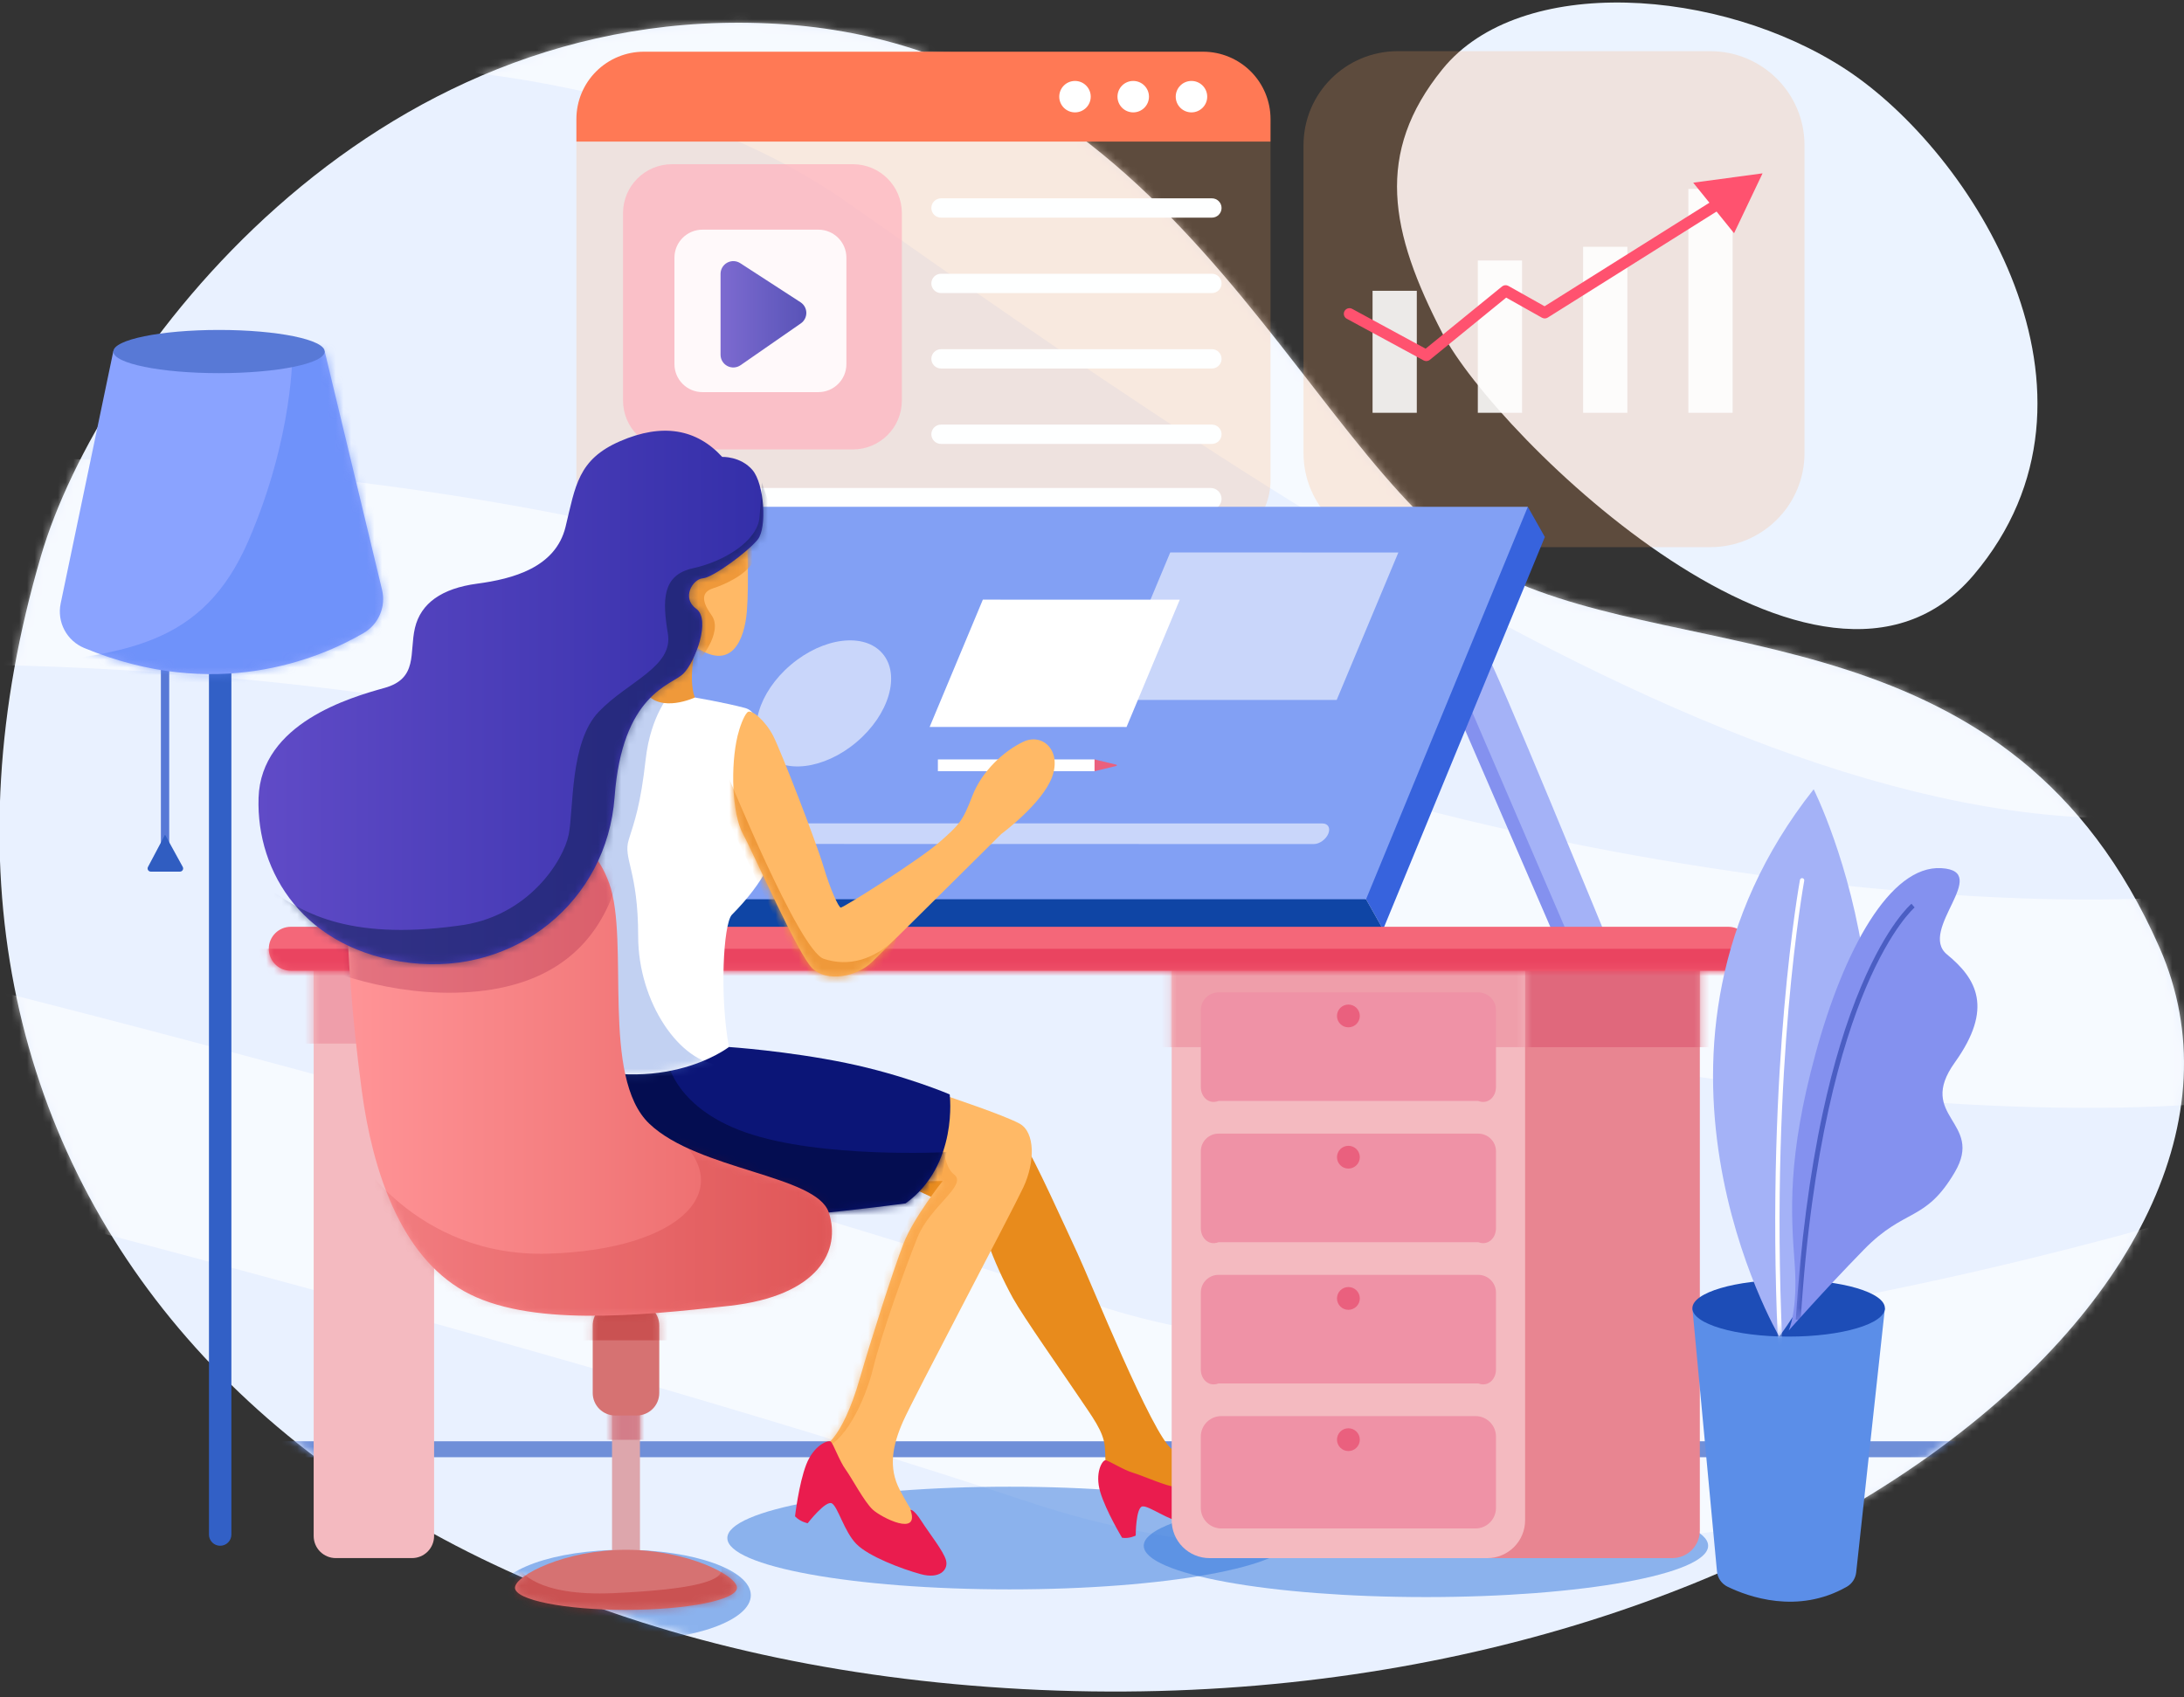 <svg width="283" height="220" viewBox="0 0 283 220" fill="none" xmlns="http://www.w3.org/2000/svg">
<rect x="0" y="0" width="283" height="220" fill="#333333" stroke="none"/>
<path d="M5.34 71.954C12.811 46.599 47.523 -0.093 100.849 3.1C154.174 6.293 170.057 62.802 194.576 74.615C219.095 86.427 260.661 79.159 279.847 122.86C299.033 166.56 228.262 224.032 132.542 218.923C36.823 213.814 -18.15 151.666 5.34 71.954Z" fill="#E9F1FF"/>
<mask id="mask0_715_28890" style="mask-type:luminance" maskUnits="userSpaceOnUse" x="-1" y="2" width="285" height="218">
<path d="M5.341 71.953C12.812 46.598 47.524 -0.093 100.85 3.1C154.175 6.292 170.058 62.801 194.577 74.614C219.095 86.427 260.662 79.159 279.848 122.859C299.034 166.56 228.263 224.031 132.543 218.922C36.824 213.813 -18.149 151.666 5.341 71.953Z" fill="white"/>
</mask>
<g mask="url(#mask0_715_28890)">
<path opacity="0.61" d="M-32.269 4.177C-32.269 4.177 62.517 -23.468 117.657 15.257C172.798 53.982 249.92 108.163 297.055 88.309" stroke="white" stroke-width="27" stroke-linecap="round" stroke-linejoin="round"/>
<path opacity="0.61" d="M-18.417 72.749C-18.417 72.749 69.353 69.044 127.897 98.656C186.442 128.268 279.788 135.904 303.356 125.976" stroke="white" stroke-width="27" stroke-linecap="round" stroke-linejoin="round"/>
<path opacity="0.61" d="M-4.564 141.312C-4.564 141.312 76.189 161.551 138.136 182.045C200.084 202.54 309.656 163.634 309.656 163.634" stroke="white" stroke-width="27" stroke-linecap="round" stroke-linejoin="round"/>
<path d="M270.067 186.803H31.428V188.87H270.067V186.803Z" fill="#6F8FD8"/>
<path opacity="0.51" d="M130.814 205.999C151.009 205.999 167.38 203.02 167.38 199.345C167.38 195.671 151.009 192.692 130.814 192.692C110.618 192.692 94.247 195.671 94.247 199.345C94.247 203.02 110.618 205.999 130.814 205.999Z" fill="#3177DB"/>
<path opacity="0.51" d="M80.86 212.652C89.934 212.652 97.29 210.014 97.29 206.759C97.29 203.505 89.934 200.867 80.86 200.867C71.786 200.867 64.43 203.505 64.43 206.759C64.43 210.014 71.786 212.652 80.86 212.652Z" fill="#3177DB"/>
<path opacity="0.51" d="M184.772 206.997C204.967 206.997 221.338 204.018 221.338 200.344C221.338 196.67 204.967 193.691 184.772 193.691C164.576 193.691 148.205 196.67 148.205 200.344C148.205 204.018 164.576 206.997 184.772 206.997Z" fill="#3177DB"/>
</g>
<path d="M186.921 8.958C196.992 -3.465 222.949 -1.601 239.126 8.958C255.563 19.688 275.579 51.099 255.754 74.512C235.929 97.925 193.766 56.423 186.921 43.224C180.076 30.026 178.103 19.831 186.921 8.958Z" fill="#EBF3FF"/>
<path opacity="0.21" d="M221.615 6.633H181.119C174.375 6.633 168.908 12.091 168.908 18.824V58.726C168.908 65.459 174.375 70.917 181.119 70.917H221.615C228.358 70.917 233.825 65.459 233.825 58.726V18.824C233.825 12.091 228.358 6.633 221.615 6.633Z" fill="#FFA766"/>
<path opacity="0.88" d="M183.587 37.69H177.854V53.502H183.587V37.69Z" fill="white"/>
<path opacity="0.88" d="M197.227 33.763H191.494V53.502H197.227V33.763Z" fill="white"/>
<path opacity="0.88" d="M210.869 31.987H205.136V53.502H210.869V31.987Z" fill="white"/>
<path opacity="0.88" d="M224.51 24.487H218.776V53.502H224.51V24.487Z" fill="white"/>
<path d="M184.813 46.797C184.691 46.797 184.571 46.767 184.464 46.709L174.513 41.313C174.429 41.267 174.354 41.206 174.294 41.131C174.233 41.056 174.188 40.971 174.161 40.879C174.134 40.787 174.125 40.691 174.135 40.595C174.145 40.5 174.174 40.407 174.219 40.323C174.265 40.239 174.327 40.164 174.402 40.104C174.477 40.044 174.562 39.999 174.655 39.971C174.747 39.944 174.843 39.935 174.939 39.945C175.034 39.955 175.127 39.984 175.211 40.03L184.731 45.192L194.631 37.128C194.745 37.035 194.884 36.979 195.03 36.966C195.177 36.953 195.324 36.985 195.452 37.057L200.147 39.694L225.742 23.61C225.823 23.559 225.914 23.524 226.008 23.508C226.103 23.492 226.2 23.494 226.294 23.516C226.387 23.537 226.476 23.576 226.554 23.632C226.632 23.687 226.699 23.758 226.75 23.839C226.801 23.92 226.836 24.01 226.852 24.105C226.868 24.199 226.866 24.296 226.844 24.389C226.823 24.483 226.783 24.571 226.728 24.649C226.672 24.728 226.602 24.794 226.521 24.845L200.557 41.162C200.446 41.232 200.317 41.271 200.186 41.274C200.054 41.278 199.923 41.245 199.809 41.181L195.169 38.574L185.276 46.637C185.145 46.742 184.981 46.799 184.813 46.797Z" fill="#FF526F"/>
<path d="M219.405 23.678L224.697 30.227L228.39 22.467L219.405 23.678Z" fill="#FF526F"/>
<path d="M164.634 15.431C164.634 13.116 163.712 10.895 162.073 9.258C160.433 7.621 158.208 6.701 155.889 6.701H83.432C81.113 6.701 78.889 7.621 77.249 9.258C75.609 10.895 74.688 13.116 74.688 15.431V18.355H164.632L164.634 15.431Z" fill="#FF7955"/>
<path opacity="0.21" d="M74.689 18.355V62.258C74.689 64.574 75.611 66.794 77.251 68.432C78.891 70.069 81.115 70.989 83.434 70.989H155.889C157.038 70.989 158.175 70.763 159.236 70.325C160.297 69.886 161.261 69.243 162.073 68.432C162.885 67.621 163.529 66.659 163.968 65.599C164.408 64.54 164.634 63.405 164.634 62.258V18.355H74.689Z" fill="#FFA766"/>
<path d="M139.296 14.565C140.423 14.565 141.336 13.653 141.336 12.528C141.336 11.404 140.423 10.492 139.296 10.492C138.169 10.492 137.256 11.404 137.256 12.528C137.256 13.653 138.169 14.565 139.296 14.565Z" fill="white"/>
<path d="M146.842 14.565C147.969 14.565 148.882 13.653 148.882 12.528C148.882 11.404 147.969 10.492 146.842 10.492C145.715 10.492 144.802 11.404 144.802 12.528C144.802 13.653 145.715 14.565 146.842 14.565Z" fill="white"/>
<path d="M154.389 14.565C155.515 14.565 156.429 13.653 156.429 12.528C156.429 11.404 155.515 10.492 154.389 10.492C153.262 10.492 152.349 11.404 152.349 12.528C152.349 13.653 153.262 14.565 154.389 14.565Z" fill="white"/>
<path opacity="0.73" d="M110.514 21.282H87.079C83.573 21.282 80.731 24.12 80.731 27.621V51.913C80.731 55.413 83.573 58.251 87.079 58.251H110.514C114.02 58.251 116.862 55.413 116.862 51.913V27.621C116.862 24.12 114.02 21.282 110.514 21.282Z" fill="#FFB3C0"/>
<path d="M156.876 63.247H82.142C81.363 63.247 80.731 63.878 80.731 64.656C80.731 65.435 81.363 66.066 82.142 66.066H156.876C157.656 66.066 158.288 65.435 158.288 64.656C158.288 63.878 157.656 63.247 156.876 63.247Z" fill="#FEFFFF"/>
<path d="M157.036 25.706H121.936C121.244 25.706 120.683 26.267 120.683 26.957C120.683 27.648 121.244 28.208 121.936 28.208H157.036C157.728 28.208 158.289 27.648 158.289 26.957C158.289 26.267 157.728 25.706 157.036 25.706Z" fill="#FEFFFF"/>
<path d="M157.036 35.482H121.936C121.244 35.482 120.683 36.042 120.683 36.733C120.683 37.424 121.244 37.984 121.936 37.984H157.036C157.728 37.984 158.289 37.424 158.289 36.733C158.289 36.042 157.728 35.482 157.036 35.482Z" fill="#FEFFFF"/>
<path d="M157.036 45.258H121.936C121.244 45.258 120.683 45.818 120.683 46.509C120.683 47.2 121.244 47.76 121.936 47.76H157.036C157.728 47.76 158.289 47.2 158.289 46.509C158.289 45.818 157.728 45.258 157.036 45.258Z" fill="#FEFFFF"/>
<path d="M157.036 55.033H121.936C121.244 55.033 120.683 55.593 120.683 56.284C120.683 56.975 121.244 57.535 121.936 57.535H157.036C157.728 57.535 158.289 56.975 158.289 56.284C158.289 55.593 157.728 55.033 157.036 55.033Z" fill="#FEFFFF"/>
<path opacity="0.91" d="M106.039 29.766H91.03C89.022 29.766 87.394 31.391 87.394 33.396V47.196C87.394 49.2 89.022 50.825 91.03 50.825H106.039C108.047 50.825 109.675 49.2 109.675 47.196V33.396C109.675 31.391 108.047 29.766 106.039 29.766Z" fill="white"/>
<g opacity="0.82">
<path d="M93.368 35.493V45.98C93.368 46.281 93.451 46.576 93.607 46.833C93.763 47.091 93.987 47.3 94.254 47.44C94.521 47.58 94.821 47.644 95.122 47.625C95.423 47.606 95.713 47.506 95.961 47.335L103.774 41.914C103.996 41.76 104.177 41.553 104.301 41.312C104.425 41.071 104.487 40.804 104.483 40.533C104.478 40.263 104.408 39.997 104.277 39.76C104.146 39.523 103.958 39.322 103.731 39.175L95.921 34.109C95.671 33.948 95.383 33.856 95.086 33.845C94.788 33.834 94.494 33.902 94.233 34.044C93.971 34.185 93.753 34.395 93.601 34.65C93.449 34.905 93.368 35.196 93.368 35.493Z" fill="url(#paint0_linear_715_28890)"/>
</g>
<path d="M190.967 90.999L190.074 90.693L188.697 91.967L202.518 123.893H204.354L204.864 122.162L190.967 90.999Z" fill="#8491EF"/>
<path d="M192.625 84.787C193.134 84.787 208.944 123.395 208.944 123.395L204.358 123.893L190.077 90.693L192.625 84.787Z" fill="#A4B2F7"/>
<path d="M196.908 66.455L197.972 65.684L200.18 69.599L179.218 120.467L177.011 116.552L176.623 115.796L196.908 66.455Z" fill="#3763DD"/>
<path d="M176.033 116.017L177.012 116.552L179.219 120.467H69.362L67.154 116.552L68.847 115.771L176.033 116.017Z" fill="#0F45A5"/>
<path d="M177.012 116.552H67.154L88.115 65.684H197.973L177.012 116.552Z" fill="#82A0F4"/>
<path opacity="0.57" d="M171.364 106.727L80.904 106.709L97.174 67.79C97.483 67.052 97.144 66.453 96.419 66.453C95.693 66.453 94.854 67.05 94.546 67.789L77.822 107.792C77.804 107.835 77.789 107.876 77.775 107.918C77.761 107.96 77.734 108 77.717 108.043C77.408 108.781 77.746 109.379 78.472 109.379L170.246 109.397C170.973 109.397 171.81 108.8 172.119 108.061C172.428 107.322 172.089 106.727 171.364 106.727Z" fill="white"/>
<path d="M120.924 142.694C120.924 142.694 131.26 146.089 132.654 148.126C134.048 150.163 137.958 158.887 139.623 162.452C141.289 166.017 149.331 186.061 151.881 187.843C154.43 189.625 161.239 191.407 162.051 191.662C162.863 191.917 161.542 192.757 161.134 193.317C160.726 193.876 154.886 195.914 151.698 195.201C148.51 194.489 143.87 195.023 143.487 194.081C143.104 193.14 143.358 189.525 143.159 187.487C142.96 185.449 141.553 183.668 139.639 180.817C137.726 177.966 132.602 170.685 131.25 168.241C129.966 165.902 128.865 163.467 127.959 160.958C127.441 159.538 126.481 157.801 123.777 156.578C121.074 155.354 116.943 153.369 116.943 153.369L120.924 142.694Z" fill="#E88B1C"/>
<path d="M146.829 190.89C148.097 191.262 151.078 192.635 152.513 192.769C153.948 192.904 159.282 191.898 156.243 189.937C156.243 189.937 156.472 189.594 158.172 190.209C159.872 190.824 162.614 191.481 163.569 192.2C164.523 192.919 164.436 194.535 162.138 195.477C159.839 196.42 155.657 197.678 153.523 197.383C151.389 197.087 148.902 195.133 148.039 195.244C147.175 195.356 147.163 199.027 147.163 199.027C147.163 199.027 146.325 199.457 145.398 199.308C145.398 199.308 143.321 195.873 142.574 193.391C141.827 190.909 142.829 189.252 143.24 189.263C143.651 189.274 145.523 190.507 146.829 190.89Z" fill="#EA1C4E"/>
<path d="M122.551 142.016C122.551 142.016 130.073 144.51 132.113 145.631C134.153 146.752 134.127 150.647 132.598 153.905C131.068 157.164 118.471 180.97 117.043 184.177C115.615 187.385 115.105 190.237 116.583 193.088C118.062 195.939 119.337 197.568 119.337 197.568C119.337 197.568 119.286 200.853 116.944 200.866C114.602 200.879 111.692 198.027 110.315 195.735C108.938 193.443 106.26 190.313 105.728 189.829C105.195 189.345 107.053 187.511 107.997 186.344C108.942 185.178 110.241 182.78 111.439 178.579C112.638 174.378 115.775 164.475 117.101 161.114C118.427 157.753 122.149 153.068 122.149 153.068L118.172 153.12L122.551 142.016Z" fill="#FFB966"/>
<mask id="mask1_715_28890" style="mask-type:luminance" maskUnits="userSpaceOnUse" x="105" y="142" width="29" height="59">
<path d="M122.551 142.016C122.551 142.016 130.073 144.511 132.113 145.632C134.153 146.753 134.127 150.647 132.598 153.906C131.068 157.164 118.471 180.97 117.043 184.178C115.615 187.385 115.105 190.237 116.583 193.089C118.062 195.94 119.337 197.568 119.337 197.568C119.337 197.568 119.286 200.854 116.944 200.867C114.602 200.88 111.692 198.027 110.315 195.736C108.938 193.444 106.26 190.313 105.728 189.829C105.195 189.345 107.053 187.512 107.997 186.345C108.942 185.178 110.241 182.781 111.439 178.58C112.638 174.379 115.775 164.475 117.101 161.114C118.427 157.753 122.149 153.068 122.149 153.068L118.172 153.12L122.551 142.016Z" fill="white"/>
</mask>
<g mask="url(#mask1_715_28890)">
<path opacity="0.52" d="M122.311 146.236C122.245 146.435 121.849 150.842 123.629 152.224C125.409 153.606 120.531 156.306 118.884 160.387C117.237 164.469 114.206 172.954 113.151 177.296C112.096 181.639 109.262 187.429 106.364 187.757C103.465 188.086 106.164 188.076 106.164 188.076L106.098 183.469L118.95 155.379L116.182 153.076L122.311 146.236Z" fill="#F79B37"/>
</g>
<path d="M93.871 135.26L94.45 135.702C94.45 135.702 102.049 136.21 109.631 137.772C117.213 139.334 123.061 141.846 123.061 141.846C123.061 141.846 124.234 151.005 117.348 155.968C117.348 155.968 93.174 159.329 82.694 158.029C72.213 156.73 68.236 148.559 69.077 143.289C69.917 138.018 71.071 135.26 71.071 135.26H93.871Z" fill="#0B1577"/>
<mask id="mask2_715_28890" style="mask-type:luminance" maskUnits="userSpaceOnUse" x="68" y="135" width="56" height="24">
<path d="M93.871 135.26L94.45 135.702C94.45 135.702 102.049 136.21 109.631 137.772C117.213 139.334 123.061 141.846 123.061 141.846C123.061 141.846 124.234 151.005 117.348 155.968C117.348 155.968 93.174 159.329 82.694 158.029C72.213 156.73 68.236 148.559 69.077 143.289C69.917 138.018 71.071 135.26 71.071 135.26H93.871Z" fill="white"/>
</mask>
<g mask="url(#mask2_715_28890)">
<path d="M86.329 136.893C86.329 136.893 86.922 143.405 96.675 146.794C106.429 150.182 122.638 149.328 122.638 149.328L121.057 157.223L112.359 160.184L98.85 158.803L79.307 153.078L76.394 142.015L75.786 136.301L86.329 136.893Z" fill="#040D51"/>
</g>
<path opacity="0.57" d="M110.993 96.179C115.205 92.615 116.714 87.483 114.365 84.716C112.016 81.948 106.698 82.593 102.486 86.157C98.275 89.721 96.765 94.853 99.114 97.62C101.463 100.388 106.781 99.743 110.993 96.179Z" fill="white"/>
<path d="M145.977 94.224L120.461 94.219L127.358 77.719L152.874 77.724L145.977 94.224Z" fill="white"/>
<path opacity="0.57" d="M173.205 90.722L143.646 90.716L151.637 71.603L181.196 71.609L173.205 90.722Z" fill="white"/>
<path d="M40.644 124.979H56.249V199.082C56.249 199.841 55.947 200.569 55.41 201.106C54.872 201.643 54.143 201.944 53.383 201.944H43.511C42.751 201.944 42.022 201.643 41.484 201.106C40.947 200.569 40.645 199.841 40.645 199.082V124.975L40.644 124.979Z" fill="#F4BAC0"/>
<mask id="mask3_715_28890" style="mask-type:luminance" maskUnits="userSpaceOnUse" x="40" y="124" width="17" height="78">
<path d="M40.644 124.979H56.249V199.082C56.249 199.841 55.947 200.569 55.41 201.106C54.872 201.643 54.143 201.944 53.383 201.944H43.511C42.751 201.944 42.022 201.643 41.484 201.106C40.947 200.569 40.645 199.841 40.645 199.082V124.975L40.644 124.979Z" fill="white"/>
</mask>
<g mask="url(#mask3_715_28890)">
<path d="M67.153 122.391H34.829V135.26H67.153V122.391Z" fill="#EF9EAA"/>
</g>
<path d="M216.69 201.948H189.089C187.943 201.948 186.843 201.493 186.032 200.684C185.222 199.874 184.766 198.776 184.766 197.632V124.979H220.263V198.377C220.263 199.324 219.886 200.232 219.215 200.902C218.545 201.571 217.635 201.947 216.687 201.947L216.69 201.948Z" fill="#E88591"/>
<mask id="mask4_715_28890" style="mask-type:luminance" maskUnits="userSpaceOnUse" x="184" y="124" width="37" height="78">
<path d="M216.69 201.948H189.089C187.943 201.948 186.843 201.493 186.032 200.684C185.222 199.874 184.766 198.776 184.766 197.632V124.979H220.263V198.377C220.263 199.324 219.886 200.232 219.215 200.902C218.545 201.571 217.635 201.947 216.687 201.947L216.69 201.948Z" fill="white"/>
</mask>
<g mask="url(#mask4_715_28890)">
<path d="M222.934 122.972H190.601V135.722H222.934V122.972Z" fill="#E0687C"/>
</g>
<path d="M151.824 124.979H197.622V197.045C197.622 198.345 197.105 199.593 196.184 200.512C195.263 201.431 194.014 201.948 192.711 201.948H156.735C155.433 201.948 154.183 201.431 153.263 200.512C152.342 199.593 151.824 198.345 151.824 197.045V124.979Z" fill="#F4BAC0"/>
<mask id="mask5_715_28890" style="mask-type:luminance" maskUnits="userSpaceOnUse" x="151" y="124" width="47" height="78">
<path d="M151.824 124.979H197.622V197.045C197.622 198.345 197.105 199.593 196.184 200.512C195.263 201.431 194.014 201.948 192.711 201.948H156.735C155.433 201.948 154.183 201.431 153.263 200.512C152.342 199.593 151.824 198.345 151.824 197.045V124.979Z" fill="white"/>
</mask>
<g mask="url(#mask5_715_28890)">
<path d="M203.78 123.893H149.216V135.72H203.78V123.893Z" fill="#EF9EAA"/>
</g>
<path d="M223.94 120.12H37.686C36.109 120.12 34.83 121.397 34.83 122.971V122.972C34.83 124.547 36.109 125.823 37.686 125.823H223.94C225.517 125.823 226.795 124.547 226.795 122.972V122.971C226.795 121.397 225.517 120.12 223.94 120.12Z" fill="#F46779"/>
<mask id="mask6_715_28890" style="mask-type:luminance" maskUnits="userSpaceOnUse" x="34" y="120" width="193" height="6">
<path d="M223.94 120.12H37.686C36.109 120.12 34.83 121.397 34.83 122.971V122.972C34.83 124.547 36.109 125.823 37.686 125.823H223.94C225.517 125.823 226.795 124.547 226.795 122.972V122.971C226.795 121.397 225.517 120.12 223.94 120.12Z" fill="white"/>
</mask>
<g mask="url(#mask6_715_28890)">
<path d="M231.312 122.972H30.686V129.38H231.312V122.972Z" fill="#EA4460"/>
</g>
<path d="M109.585 190.48C110.395 191.595 111.978 194.627 113.084 195.657C114.19 196.686 119.234 199.241 117.976 195.69C117.976 195.69 118.384 195.552 119.397 197.143C120.41 198.734 122.255 201.026 122.583 202.227C122.911 203.429 121.808 204.709 119.307 204.025C116.806 203.341 112.548 201.722 110.969 200.116C109.391 198.51 108.587 195.314 107.799 194.854C107.01 194.394 104.658 197.426 104.658 197.426C104.658 197.426 103.69 197.248 103.02 196.53C103.02 196.53 103.496 192.368 104.463 189.841C105.431 187.314 107.318 186.584 107.654 186.854C107.99 187.125 108.751 189.331 109.585 190.48Z" fill="#EA1C4E"/>
<path d="M191.554 142.696H157.894C156.626 143.186 155.601 142.159 155.601 140.894V130.914C155.601 130.306 155.842 129.724 156.272 129.295C156.702 128.865 157.286 128.624 157.894 128.624H191.554C192.162 128.624 192.746 128.865 193.176 129.295C193.606 129.724 193.847 130.306 193.847 130.914V140.894C193.848 142.159 192.821 143.186 191.554 142.696Z" fill="#EF92A6"/>
<path d="M174.724 133.153C175.54 133.153 176.203 132.492 176.203 131.677C176.203 130.862 175.54 130.201 174.724 130.201C173.907 130.201 173.245 130.862 173.245 131.677C173.245 132.492 173.907 133.153 174.724 133.153Z" fill="#EA607E"/>
<path d="M191.554 161.001H157.894C156.626 161.491 155.601 160.464 155.601 159.199V149.219C155.601 148.612 155.842 148.029 156.272 147.6C156.702 147.17 157.286 146.929 157.894 146.929H191.554C192.162 146.929 192.746 147.17 193.176 147.6C193.606 148.029 193.847 148.612 193.847 149.219V159.199C193.848 160.464 192.821 161.491 191.554 161.001Z" fill="#EF92A6"/>
<path d="M174.724 151.459C175.54 151.459 176.203 150.798 176.203 149.983C176.203 149.167 175.54 148.506 174.724 148.506C173.907 148.506 173.245 149.167 173.245 149.983C173.245 150.798 173.907 151.459 174.724 151.459Z" fill="#EA607E"/>
<path d="M191.554 179.307H157.894C156.626 179.796 155.601 178.77 155.601 177.505V167.524C155.601 166.916 155.842 166.334 156.272 165.905C156.702 165.475 157.286 165.234 157.894 165.234H191.554C192.162 165.234 192.746 165.475 193.176 165.905C193.606 166.334 193.847 166.916 193.847 167.524V177.504C193.848 178.773 192.821 179.796 191.554 179.307Z" fill="#EF92A6"/>
<path d="M174.724 169.765C175.54 169.765 176.203 169.104 176.203 168.288C176.203 167.473 175.54 166.812 174.724 166.812C173.907 166.812 173.245 167.473 173.245 168.288C173.245 169.104 173.907 169.765 174.724 169.765Z" fill="#EA607E"/>
<path d="M191.187 183.539H158.258C156.789 183.539 155.598 184.728 155.598 186.195V195.447C155.598 196.913 156.789 198.103 158.258 198.103H191.187C192.656 198.103 193.847 196.913 193.847 195.447V186.195C193.847 184.728 192.656 183.539 191.187 183.539Z" fill="#EF92A6"/>
<path d="M174.724 188.07C175.54 188.07 176.203 187.409 176.203 186.594C176.203 185.779 175.54 185.118 174.724 185.118C173.907 185.118 173.245 185.779 173.245 186.594C173.245 187.409 173.907 188.07 174.724 188.07Z" fill="#EA607E"/>
<path d="M29.984 76.788C29.984 75.986 29.333 75.336 28.53 75.336C27.728 75.336 27.077 75.986 27.077 76.788V198.893C27.077 199.695 27.728 200.345 28.53 200.345C29.333 200.345 29.984 199.695 29.984 198.893V76.788Z" fill="#3260C6"/>
<path d="M21.925 81.37H20.848V109.783H21.925V81.37Z" fill="#5879D6"/>
<path d="M21.388 108.185L19.174 112.366C19.141 112.429 19.124 112.499 19.126 112.57C19.128 112.641 19.148 112.711 19.185 112.771C19.222 112.832 19.274 112.883 19.336 112.918C19.398 112.953 19.468 112.971 19.539 112.971H23.319C23.391 112.971 23.461 112.952 23.524 112.917C23.586 112.881 23.638 112.83 23.675 112.769C23.711 112.707 23.731 112.637 23.733 112.565C23.734 112.493 23.716 112.423 23.682 112.36L21.388 108.185Z" fill="#305DC1"/>
<path d="M14.684 45.523C14.684 45.523 25.343 47.746 42.072 45.523L49.505 76.445C49.762 77.512 49.668 78.633 49.237 79.643C48.806 80.652 48.061 81.496 47.112 82.049C41.257 85.455 27.888 91.009 10.917 83.988C9.815 83.532 8.906 82.706 8.348 81.653C7.791 80.6 7.618 79.386 7.861 78.219L14.684 45.523Z" fill="#8AA3FF"/>
<mask id="mask7_715_28890" style="mask-type:luminance" maskUnits="userSpaceOnUse" x="7" y="45" width="43" height="43">
<path d="M14.684 45.522C14.684 45.522 25.343 47.746 42.072 45.522L49.505 76.445C49.762 77.512 49.668 78.633 49.237 79.642C48.806 80.652 48.061 81.495 47.112 82.049C41.257 85.454 27.888 91.008 10.917 83.987C9.815 83.531 8.906 82.706 8.348 81.653C7.791 80.6 7.618 79.385 7.861 78.219L14.684 45.522Z" fill="white"/>
</mask>
<g mask="url(#mask7_715_28890)">
<path opacity="0.67" d="M2.598 86.265C16.164 84.573 26.262 83.763 32.178 70.117C38.093 56.47 37.89 45.527 37.89 45.527L45.947 41.403C45.947 41.403 57.576 70.807 57.678 70.922C57.781 71.038 62.165 85.975 62.165 85.975L22.588 95.582L2.598 86.265Z" fill="#638AF7"/>
</g>
<path d="M28.379 48.364C35.941 48.364 42.072 47.11 42.072 45.563C42.072 44.017 35.941 42.763 28.379 42.763C20.816 42.763 14.685 44.017 14.685 45.563C14.685 47.11 20.816 48.364 28.379 48.364Z" fill="#5879D6"/>
<path d="M222.007 169.556H219.298L222.484 203.673C222.522 204.092 222.668 204.495 222.908 204.841C223.147 205.187 223.472 205.467 223.851 205.651C226.492 206.937 232.934 209.292 239.306 205.657C239.642 205.465 239.927 205.195 240.139 204.871C240.35 204.547 240.482 204.177 240.523 203.793L244.244 169.556H222.007Z" fill="#5B8EE8"/>
<path d="M231.771 173.237C238.659 173.237 244.243 171.589 244.243 169.555C244.243 167.522 238.659 165.874 231.771 165.874C224.882 165.874 219.298 167.522 219.298 169.555C219.298 171.589 224.882 173.237 231.771 173.237Z" fill="#1D4DB7"/>
<path d="M230.558 173.237C230.558 173.237 208.548 135.774 235.014 102.298C235.014 102.298 254.214 140.482 230.558 173.237Z" fill="#A4B2F7"/>
<mask id="mask8_715_28890" style="mask-type:luminance" maskUnits="userSpaceOnUse" x="221" y="102" width="22" height="72">
<path d="M230.559 173.237C230.559 173.237 208.549 135.774 235.015 102.298C235.015 102.298 254.215 140.482 230.559 173.237Z" fill="white"/>
</mask>
<g mask="url(#mask8_715_28890)">
<path d="M230.782 174.333C230.834 174.31 230.878 174.272 230.908 174.224C230.939 174.175 230.953 174.119 230.95 174.062C230.103 155.651 230.921 140.34 231.755 130.737C232.66 120.332 233.779 114.202 233.79 114.141C233.802 114.069 233.785 113.994 233.743 113.934C233.7 113.874 233.635 113.832 233.563 113.819C233.49 113.806 233.415 113.822 233.354 113.864C233.293 113.906 233.251 113.969 233.237 114.042C233.226 114.103 232.103 120.252 231.196 130.68C230.359 140.302 229.54 155.643 230.388 174.09C230.39 174.135 230.404 174.18 230.427 174.219C230.45 174.258 230.482 174.291 230.521 174.315C230.56 174.339 230.604 174.354 230.649 174.357C230.694 174.361 230.74 174.353 230.782 174.335V174.333Z" fill="white"/>
</g>
<path d="M231.771 172.456C231.771 172.456 233.003 169.888 232.544 163.695C232.07 157.27 231.583 150.028 235.259 136.549C238.936 123.071 244.922 112.136 251.551 112.521C258.18 112.906 248.46 120.563 252.295 123.709C256.13 126.855 258.345 130.664 253.3 137.711C248.255 144.758 257.14 145.382 253.308 151.912C249.476 158.442 246.865 156.491 241.535 161.95C236.206 167.408 231.771 172.456 231.771 172.456Z" fill="#8491EF"/>
<mask id="mask9_715_28890" style="mask-type:luminance" maskUnits="userSpaceOnUse" x="231" y="112" width="26" height="61">
<path d="M231.771 172.456C231.771 172.456 233.004 169.889 232.545 163.696C232.071 157.27 231.584 150.028 235.26 136.55C238.937 123.071 244.923 112.136 251.552 112.522C258.181 112.907 248.461 120.563 252.296 123.709C256.131 126.855 258.346 130.664 253.301 137.711C248.256 144.759 257.141 145.383 253.309 151.913C249.477 158.442 246.866 156.492 241.536 161.95C236.207 167.409 231.771 172.456 231.771 172.456Z" fill="white"/>
</mask>
<g mask="url(#mask9_715_28890)">
<g opacity="0.69">
<path d="M233.326 171.085C234.742 148.659 238.701 135.294 241.772 128.031C245.081 120.207 248.065 117.643 248.095 117.618L247.687 117.134C247.561 117.239 244.557 119.822 241.189 127.786C239.22 132.441 237.537 137.983 236.184 144.26C234.496 152.097 233.322 161.109 232.694 171.047L233.326 171.085Z" fill="#3147AF"/>
</g>
</g>
<path d="M96.779 69.404C96.779 69.404 97.084 75.477 96.779 79.215C96.474 82.953 94.773 87.26 89.842 83.628C89.842 83.628 86.651 79.622 86.545 76.6C86.438 73.579 91.509 69.574 96.779 69.404Z" fill="#FFB966"/>
<mask id="mask10_715_28890" style="mask-type:luminance" maskUnits="userSpaceOnUse" x="86" y="69" width="11" height="17">
<path d="M96.78 69.404C96.78 69.404 97.085 75.477 96.78 79.215C96.475 82.953 94.774 87.26 89.843 83.628C89.843 83.628 86.652 79.622 86.546 76.6C86.439 73.579 91.51 69.574 96.78 69.404Z" fill="white"/>
</mask>
<g mask="url(#mask10_715_28890)">
<path d="M90.293 85.971C90.293 85.971 93.858 82.013 92.188 79.714C90.518 77.415 91.31 76.584 92.458 76.23C93.606 75.875 96.895 74.498 97.686 72.589L97.252 70.051L88.106 73.955L87.29 79.013L87.766 81.084L90.293 85.971Z" fill="#EF993A"/>
</g>
<path d="M89.528 90.129L90.037 90.403C90.037 90.403 93.94 91.067 96.518 91.755C99.097 92.442 97.792 96.697 98.302 99.141C98.811 101.585 100.453 104.742 100.623 107.662C100.794 110.582 99.093 114.264 94.809 118.593C93.738 119.865 93.228 128.98 94.452 135.702C94.452 135.702 85.115 142.969 70.223 136.705C70.223 136.705 71.965 126.418 71.875 121.767C71.687 112.131 71.144 105.739 72.01 99.778C72.877 93.816 74.153 91.478 74.153 91.478L83.665 89.772L89.528 90.129Z" fill="white"/>
<mask id="mask11_715_28890" style="mask-type:luminance" maskUnits="userSpaceOnUse" x="70" y="89" width="31" height="51">
<path d="M89.528 90.129L90.037 90.403C90.037 90.403 93.94 91.067 96.518 91.755C99.097 92.442 97.792 96.697 98.302 99.141C98.811 101.585 100.453 104.742 100.623 107.662C100.794 110.582 99.093 114.264 94.809 118.593C93.738 119.865 93.228 128.98 94.452 135.702C94.452 135.702 85.115 142.969 70.223 136.705C70.223 136.705 71.965 126.418 71.875 121.767C71.687 112.131 71.144 105.739 72.01 99.778C72.877 93.816 74.153 91.478 74.153 91.478L83.665 89.772L89.528 90.129Z" fill="white"/>
</mask>
<g mask="url(#mask11_715_28890)">
<path opacity="0.38" d="M86.977 89.773C86.977 89.773 84.326 92.523 83.663 98.434C83 104.346 82.235 106.399 81.469 108.848C80.704 111.297 82.694 112.792 82.694 121.36C82.694 129.929 88.125 137.796 93.404 138.025L83.663 142.022L75.197 141.232L68.968 117.173L69.612 99.198L82.311 86.621L86.977 89.773Z" fill="#5F86DD"/>
</g>
<path d="M90.293 83.076C90.293 83.076 89.043 87.799 90.037 90.403C90.037 90.403 85.626 92.47 83.663 89.772C83.663 89.772 84.912 84.604 84.606 82.796L88.763 81.37L90.293 83.076Z" fill="#EF993A"/>
<path d="M82.924 179.263H79.307V201.948H82.924V179.263Z" fill="#DDA6AC"/>
<mask id="mask12_715_28890" style="mask-type:luminance" maskUnits="userSpaceOnUse" x="79" y="179" width="4" height="23">
<path d="M82.924 179.263H79.307V201.948H82.924V179.263Z" fill="white"/>
</mask>
<g mask="url(#mask12_715_28890)">
<path d="M85.847 181.29H78.583V186.612H85.847V181.29Z" fill="#D37D89"/>
</g>
<path d="M82.5 168.876H79.728C78.112 168.876 76.803 170.184 76.803 171.797V180.544C76.803 182.157 78.112 183.464 79.728 183.464H82.5C84.116 183.464 85.426 182.157 85.426 180.544V171.797C85.426 170.184 84.116 168.876 82.5 168.876Z" fill="#D67272"/>
<mask id="mask13_715_28890" style="mask-type:luminance" maskUnits="userSpaceOnUse" x="76" y="168" width="10" height="16">
<path d="M82.501 168.876H79.729C78.114 168.876 76.804 170.184 76.804 171.797V180.544C76.804 182.157 78.114 183.464 79.729 183.464H82.501C84.117 183.464 85.427 182.157 85.427 180.544V171.797C85.427 170.184 84.117 168.876 82.501 168.876Z" fill="white"/>
</mask>
<g mask="url(#mask13_715_28890)">
<path opacity="0.44" d="M91.06 168.131H72.579V173.716H91.06V168.131Z" fill="#BA2A2A"/>
</g>
<path d="M95.497 205.787C95.497 207.372 89.057 208.657 81.115 208.657C73.172 208.657 66.732 207.372 66.732 205.787C66.732 204.201 73.172 200.867 81.115 200.867C89.057 200.867 95.497 204.202 95.497 205.787Z" fill="#D67272"/>
<mask id="mask14_715_28890" style="mask-type:luminance" maskUnits="userSpaceOnUse" x="66" y="200" width="30" height="9">
<path d="M95.497 205.787C95.497 207.372 89.057 208.657 81.115 208.657C73.172 208.657 66.732 207.372 66.732 205.787C66.732 204.201 73.172 200.867 81.115 200.867C89.057 200.867 95.497 204.202 95.497 205.787Z" fill="white"/>
</mask>
<g mask="url(#mask14_715_28890)">
<path opacity="0.44" d="M67.439 203.455C67.439 203.455 69.284 206.963 79.603 206.482C89.923 206 93.882 204.903 93.486 203.196C93.486 203.196 97.528 205.258 97.748 205.346C97.967 205.433 97.05 208.662 97.05 208.662L83.914 211.443L67.479 209.376C67.479 209.376 64.93 208.587 64.886 208.367C64.842 208.147 67.439 203.455 67.439 203.455Z" fill="#BA2A2A"/>
</g>
<path d="M63.11 106.244C69.917 106.513 76.271 107.04 78.946 114.507C81.62 121.973 77.798 139.618 84.147 145.652C90.497 151.686 105.773 152.292 107.391 157.144C109.009 161.996 106.179 167.955 94.474 169.254C82.769 170.553 68.388 172.003 60.126 167.344C51.864 162.685 48.269 151.686 46.892 141.451C45.515 131.216 45.055 122.968 44.979 118.842C44.904 114.717 49.569 105.709 63.11 106.244Z" fill="url(#paint1_linear_715_28890)"/>
<mask id="mask15_715_28890" style="mask-type:luminance" maskUnits="userSpaceOnUse" x="44" y="106" width="64" height="65">
<path d="M63.11 106.244C69.917 106.513 76.271 107.04 78.946 114.507C81.62 121.973 77.798 139.618 84.147 145.652C90.497 151.686 105.773 152.292 107.391 157.144C109.009 161.996 106.179 167.955 94.474 169.254C82.769 170.553 68.388 172.003 60.126 167.344C51.864 162.685 48.269 151.686 46.892 141.451C45.515 131.216 45.055 122.968 44.979 118.842C44.904 114.717 49.569 105.709 63.11 106.244Z" fill="white"/>
</mask>
<g mask="url(#mask15_715_28890)">
<path opacity="0.22" d="M41.459 125.313C41.459 125.313 50.409 129.351 60.941 128.573C71.474 127.794 77.654 122.585 80.118 113.806C82.581 105.027 66.203 104.946 66.203 104.946L42.785 108.184L41.459 125.313Z" fill="#840033"/>
<path opacity="0.14" d="M45.735 149.065C45.735 149.065 53.643 163.013 71.041 162.487C88.438 161.962 95.819 154.001 87.251 146.927C78.684 139.853 93.248 145.71 93.248 145.71L113.611 154.262L113.545 168.343L102.54 175.448C102.54 175.448 71.897 179.331 71.431 178.87C70.964 178.409 59.565 171.441 59.565 171.441L46.913 161.631L45.735 149.065Z" fill="#A8000D"/>
</g>
<path d="M141.6 98.543L141.829 98.428L144.654 99.11C144.672 99.114 144.689 99.125 144.701 99.139C144.713 99.154 144.719 99.173 144.719 99.192C144.719 99.211 144.713 99.229 144.701 99.244C144.689 99.259 144.672 99.269 144.654 99.273L141.829 99.955L141.6 99.796V98.543Z" fill="#EA607E"/>
<path d="M141.828 98.428H121.53V99.955H141.828V98.428Z" fill="white"/>
<path d="M95.577 95.364C94.65 99.209 94.829 105.447 96.291 108.129C97.752 110.811 103.379 123.676 105.265 125.509C107.15 127.341 111.028 126.622 113.017 124.665C115.006 122.709 128.317 109.521 129.744 108.095C129.744 108.095 135.049 104.174 136.325 100.711C137.601 97.249 135.067 94.957 132.585 96.146C130.103 97.334 127.247 99.907 125.997 103.155C124.748 106.404 124.34 106.872 121.688 109.189C119.036 111.506 109.209 117.702 108.938 117.633C108.667 117.564 107.642 115.467 106.693 112.27C105.745 109.074 101.18 97.299 100.183 95.364C99.186 93.429 97.334 91.817 96.84 92.326C96.347 92.835 95.828 94.322 95.577 95.364Z" fill="#FFB966"/>
<mask id="mask16_715_28890" style="mask-type:luminance" maskUnits="userSpaceOnUse" x="95" y="92" width="42" height="35">
<path d="M95.577 95.364C94.65 99.209 94.829 105.447 96.291 108.129C97.752 110.811 103.379 123.676 105.265 125.509C107.15 127.341 111.028 126.622 113.017 124.665C115.006 122.709 128.317 109.521 129.744 108.095C129.744 108.095 135.049 104.174 136.325 100.711C137.601 97.249 135.067 94.957 132.585 96.146C130.103 97.334 127.247 99.907 125.997 103.155C124.748 106.404 124.34 106.872 121.688 109.189C119.036 111.506 109.209 117.702 108.938 117.633C108.667 117.564 107.642 115.467 106.693 112.27C105.745 109.074 101.18 97.299 100.183 95.364C99.186 93.429 97.334 91.817 96.84 92.326C96.347 92.835 95.828 94.322 95.577 95.364Z" fill="white"/>
</mask>
<g mask="url(#mask16_715_28890)">
<path d="M94.321 100.516C94.321 100.516 103.55 123.201 106.739 124.27C109.928 125.34 113.281 124.411 116.163 121.559L115.053 124.979L111.534 127.169L108.55 128.01L104.113 126.565L93.097 103.721L94.321 100.516Z" fill="#EF993A"/>
</g>
<path d="M93.582 59.219C93.582 59.219 95.975 59.12 97.51 60.926C99.044 62.731 99.396 68.385 98.198 69.913C96.999 71.441 92.414 74.852 91.083 74.954C89.752 75.055 88.278 77.5 90.216 78.9C92.153 80.299 90.089 85.8 88.533 87.327C86.976 88.854 80.628 89.898 79.634 103.342C78.639 116.786 66.858 126.408 53.165 124.804C39.471 123.201 33.198 113.118 33.504 103.418C33.81 93.717 45.438 90.382 49.824 89.161C54.211 87.939 53.015 84.581 53.768 81.387C54.521 78.192 57.236 76.261 61.826 75.649C66.417 75.038 71.997 73.579 73.284 68.282C74.571 62.986 74.879 59.558 80.356 57.181C85.834 54.805 90.25 55.588 93.582 59.219Z" fill="url(#paint2_linear_715_28890)"/>
<mask id="mask17_715_28890" style="mask-type:luminance" maskUnits="userSpaceOnUse" x="33" y="55" width="66" height="70">
<path d="M93.582 59.219C93.582 59.219 95.975 59.12 97.51 60.926C99.044 62.731 99.396 68.385 98.198 69.913C96.999 71.441 92.414 74.852 91.083 74.954C89.752 75.055 88.278 77.5 90.216 78.9C92.153 80.299 90.089 85.8 88.533 87.327C86.976 88.854 80.628 89.898 79.634 103.342C78.639 116.786 66.858 126.408 53.165 124.804C39.471 123.201 33.198 113.118 33.504 103.418C33.81 93.717 45.438 90.382 49.824 89.161C54.211 87.939 53.015 84.581 53.768 81.387C54.521 78.192 57.236 76.261 61.826 75.649C66.417 75.038 71.997 73.579 73.284 68.282C74.571 62.986 74.879 59.558 80.356 57.181C85.834 54.805 90.25 55.588 93.582 59.219Z" fill="white"/>
</mask>
<g mask="url(#mask17_715_28890)">
<path opacity="0.53" d="M34.83 115.181C38.838 118.009 44.749 121.978 59.285 119.992C68.464 118.923 73.021 111.499 73.688 108.184C74.355 104.869 73.812 96.167 77.603 92.231C81.394 88.295 87.255 86.432 86.543 82.132C85.83 77.831 85.762 74.53 89.808 73.648C93.854 72.766 98.121 70.119 98.41 67.095C98.699 64.071 98.716 62.516 98.716 62.516L101.096 69.407L92.256 77.721L94.093 85.973L84.097 95.58L82.363 113.911C82.363 113.911 73.998 129.084 73.688 129.084H51.966L38.804 121.956L34.83 115.181Z" fill="#101F51"/>
</g>
<defs>
<linearGradient id="paint0_linear_715_28890" x1="93.368" y1="40.737" x2="104.484" y2="40.737" gradientUnits="userSpaceOnUse">
<stop stop-color="#604BC7"/>
<stop offset="1" stop-color="#342FA9"/>
</linearGradient>
<linearGradient id="paint1_linear_715_28890" x1="44.978" y1="138.381" x2="107.81" y2="138.381" gradientUnits="userSpaceOnUse">
<stop stop-color="#FF9497"/>
<stop offset="1" stop-color="#E86464"/>
</linearGradient>
<linearGradient id="paint2_linear_715_28890" x1="33.493" y1="90.402" x2="98.913" y2="90.402" gradientUnits="userSpaceOnUse">
<stop stop-color="#604BC7"/>
<stop offset="1" stop-color="#342FA9"/>
</linearGradient>
</defs>
</svg>
